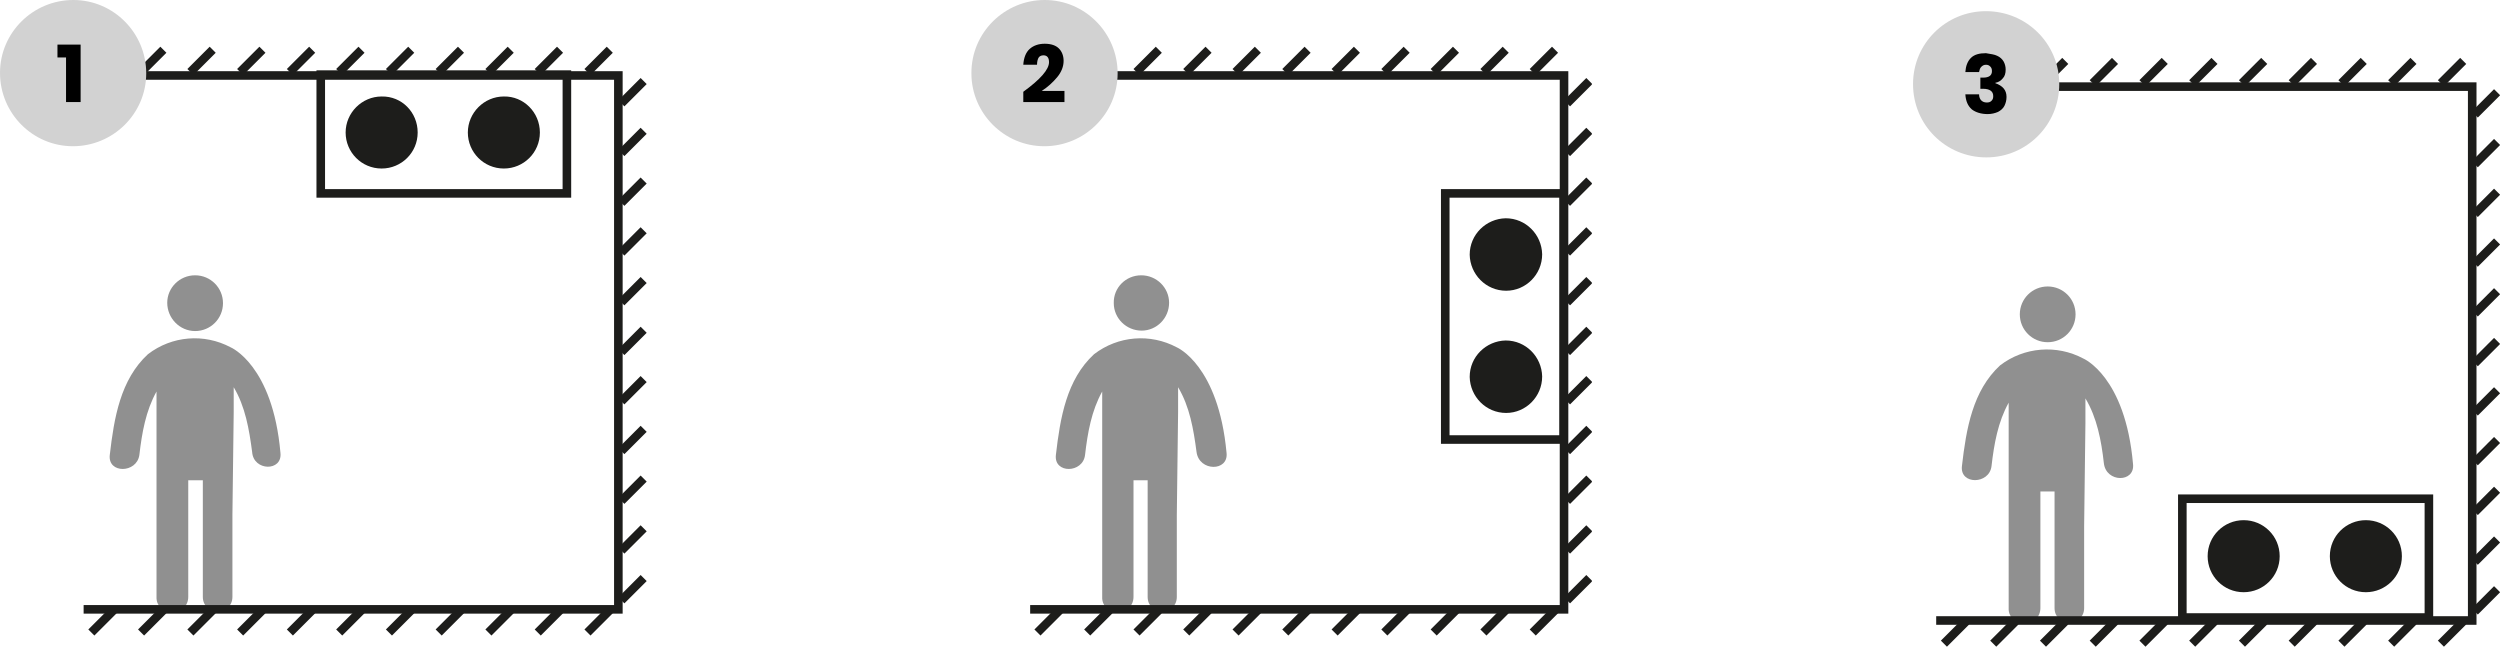 <?xml version="1.0" encoding="utf-8"?>
<!-- Generator: Adobe Illustrator 26.3.1, SVG Export Plug-In . SVG Version: 6.00 Build 0)  -->
<svg version="1.1" id="sposob_montazu" xmlns="http://www.w3.org/2000/svg" xmlns:xlink="http://www.w3.org/1999/xlink" x="0px"
	 y="0px" viewBox="0 0 583 150.8" style="enable-background:new 0 0 583 150.8;" xml:space="preserve">
<style type="text/css">
	.st0{clip-path:url(#SVGID_00000168098292804659004030000005333754450707872703_);}
	.st1{fill:#909090;}
	.st2{fill:none;stroke:#1D1D1B;stroke-width:2;stroke-miterlimit:10;}
	.st3{fill:#1D1D1B;}
	.st4{fill:#D2D2D2;}
	.st5{enable-background:new    ;}
	.st6{clip-path:url(#SVGID_00000150822738999473926580000009033512972458744743_);}
	.st7{clip-path:url(#SVGID_00000116952425259173213300000007948314176682152073_);}
</style>
<g id="pozycja1">
	<g id="Group_620">
		<g>
			<defs>
				<rect id="SVGID_1_" width="150.8" height="148.2"/>
			</defs>
			<clipPath id="SVGID_00000025414145407460986850000003574892641295291315_">
				<use xlink:href="#SVGID_1_"  style="overflow:visible;"/>
			</clipPath>
			<g id="Group_619" style="clip-path:url(#SVGID_00000025414145407460986850000003574892641295291315_);">
				<path id="Path_285" class="st1" d="M45.5,64.2c3.6,0,6.5,2.9,6.5,6.5c0,3.6-2.9,6.5-6.5,6.5S39,74.2,39,70.6c0,0,0,0,0,0
					C39,67.1,41.9,64.2,45.5,64.2C45.5,64.2,45.5,64.2,45.5,64.2"/>
				<path id="Path_286" class="st1" d="M65.4,105.6C63.6,85.1,53.8,81,53.8,81c-6.2-3.3-13.7-2.7-19.3,1.6
					c-6.4,5.9-7.9,14.8-8.9,23.5c-0.5,4.4,6.3,4.3,6.9,0c0.6-5.2,1.5-10.3,4-14.8l0,5l0,23.9v19c-0.1,2,1.5,3.6,3.5,3.7
					c0,0,0.1,0,0.1,0c2.1,0,3.8-1.6,3.8-3.7V112h3.4v27.2c0,4.4,6.9,4.4,6.9,0v-19.1l0.3-24c0-2.3,0-4.3,0-5.8
					c2.7,4.5,3.6,9.8,4.3,15.1C59.1,109.9,65.9,110,65.4,105.6"/>
				<path id="Path_287" class="st2" d="M19.5,17.6h124.7v124.5H19.5"/>
				<path id="Path_288" class="st2" d="M142.2,11.6l-5.2,5.2 M130.6,11.6l-5.2,5.2 M119.1,11.6l-5.2,5.2 M107.5,11.6l-5.2,5.2
					 M95.9,11.6l-5.2,5.2 M84.3,11.6l-5.2,5.2 M72.8,11.6l-5.2,5.2 M61.2,11.6L56,16.8 M49.6,11.6l-5.2,5.2 M38.1,11.6l-5.2,5.2
					 M26.5,11.6l-5.2,5.2 M144.9,140l5.2-5.2 M144.9,128.4l5.2-5.2 M144.9,116.8l5.2-5.2 M144.9,105.2l5.2-5.2 M144.9,93.6l5.2-5.2
					 M144.9,82.1l5.2-5.2 M144.9,70.5l5.2-5.2 M144.9,58.9l5.2-5.2 M144.9,47.3l5.2-5.2 M144.9,35.7l5.2-5.2 M144.9,24.1l5.2-5.2
					 M142.2,142.3l-5.2,5.2 M130.6,142.3l-5.2,5.2 M119.1,142.3l-5.2,5.2 M107.5,142.3l-5.2,5.2 M95.9,142.3l-5.2,5.2 M84.3,142.3
					l-5.2,5.2 M72.8,142.3l-5.2,5.2 M61.2,142.3l-5.2,5.2 M49.6,142.3l-5.2,5.2 M38.1,142.3l-5.2,5.2 M26.5,142.3l-5.2,5.2"/>
				<rect id="Rectangle_378" x="74.8" y="17.4" class="st2" width="57.4" height="27.7"/>
				<path id="Path_289" class="st3" d="M97.4,30.9c0,4.7-3.8,8.4-8.4,8.4c-4.7,0-8.4-3.8-8.4-8.4c0-4.6,3.8-8.4,8.4-8.4
					C93.7,22.4,97.4,26.2,97.4,30.9"/>
				<path id="Path_290" class="st3" d="M125.9,30.9c0,4.7-3.8,8.4-8.4,8.4c-4.7,0-8.4-3.8-8.4-8.4c0-4.6,3.8-8.4,8.4-8.4
					C122.1,22.4,125.9,26.2,125.9,30.9"/>
				<path id="Path_291" class="st4" d="M17,34.1c9.4,0,17.1-7.6,17.1-17c0-9.4-7.6-17.1-17-17.1S0,7.6,0,17c0,0,0,0,0,0
					C0,26.4,7.6,34.1,17,34.1"/>
			</g>
		</g>
	</g>
	<g class="st5">
		<path d="M13.4,13.4v-3h5.4v13.4h-3.4V13.4H13.4z"/>
	</g>
</g>
<g id="pozycja2" transform="translate(226.532)">
	<g id="Group_623">
		<g>
			<defs>
				<rect id="SVGID_00000044159946169927017990000002158802164665874088_" x="0" width="144.7" height="148.2"/>
			</defs>
			<clipPath id="SVGID_00000079475548708693463440000004224030746267831475_">
				<use xlink:href="#SVGID_00000044159946169927017990000002158802164665874088_"  style="overflow:visible;"/>
			</clipPath>
			<g id="Group_622" style="clip-path:url(#SVGID_00000079475548708693463440000004224030746267831475_);">
				<path id="Path_292" class="st1" d="M39.6,64.2c3.6,0,6.5,2.9,6.5,6.4c0,3.6-2.9,6.5-6.4,6.5c-3.6,0-6.5-2.9-6.5-6.4c0,0,0,0,0,0
					C33.1,67.1,36,64.2,39.6,64.2C39.6,64.2,39.6,64.2,39.6,64.2"/>
				<path id="Path_293" class="st1" d="M59.5,105.6C57.6,85.1,47.9,81,47.9,81c-6.2-3.3-13.7-2.7-19.3,1.6
					c-6.4,5.9-7.9,14.8-8.9,23.5c-0.5,4.4,6.3,4.3,6.8,0c0.6-5.2,1.5-10.3,4-14.8l0,5l0,23.9v19c-0.1,2,1.5,3.6,3.4,3.7
					c0,0,0.1,0,0.1,0c2.1,0,3.8-1.6,3.8-3.7V112h3.3v27.2c0,4.4,6.8,4.4,6.8,0v-19.1l0.3-24c0-2.3,0-4.3,0-5.8
					c2.7,4.5,3.6,9.8,4.3,15.1C53.1,110,60,110,59.5,105.6"/>
				<path id="Path_294" class="st2" d="M13.7,17.6h124.5v124.5H13.7"/>
				<path id="Path_295" class="st2" d="M136.1,11.6l-5.2,5.2 M124.6,11.6l-5.2,5.2 M113,11.6l-5.2,5.2 M101.5,11.6l-5.2,5.2
					 M89.9,11.6l-5.2,5.2 M78.4,11.6l-5.2,5.2 M66.8,11.6l-5.2,5.2 M55.3,11.6l-5.2,5.2 M43.7,11.6l-5.2,5.2 M32.2,11.6L27,16.8
					 M20.6,11.6l-5.2,5.2 M138.9,140l5.2-5.2 M138.9,128.4l5.2-5.2 M138.9,116.8l5.2-5.2 M138.9,105.2l5.2-5.2 M138.9,93.6l5.2-5.2
					 M138.9,82.1l5.2-5.2 M138.9,70.5l5.2-5.2 M138.9,58.9l5.2-5.2 M138.9,47.3l5.2-5.2 M138.9,35.7l5.2-5.2 M138.9,24.1l5.2-5.2
					 M136.1,142.3l-5.2,5.2 M124.6,142.3l-5.2,5.2 M113,142.3l-5.2,5.2 M101.5,142.3l-5.2,5.2 M89.9,142.3l-5.2,5.2 M78.4,142.3
					l-5.2,5.2 M66.8,142.3l-5.2,5.2 M55.3,142.3l-5.2,5.2 M43.7,142.3l-5.2,5.2 M32.2,142.3l-5.2,5.2 M20.6,142.3l-5.2,5.2"/>
				<rect id="Rectangle_380" x="110.5" y="45.1" class="st2" width="27.6" height="57.4"/>
				<path id="Path_296" class="st3" d="M124.7,67.8c-4.7,0-8.4-3.8-8.5-8.4c0-4.7,3.8-8.4,8.4-8.5c4.7,0,8.4,3.8,8.5,8.4
					c0,0,0,0,0,0C133.1,64,129.3,67.8,124.7,67.8L124.7,67.8"/>
				<path id="Path_297" class="st3" d="M124.7,96.3c-4.7,0-8.4-3.8-8.5-8.4c0-4.7,3.8-8.4,8.4-8.5c4.7,0,8.4,3.8,8.5,8.4
					c0,0,0,0,0,0C133.1,92.5,129.3,96.3,124.7,96.3L124.7,96.3"/>
				<path id="Path_298" class="st4" d="M17,34.1c9.4,0,17.1-7.6,17.1-17c0-9.4-7.6-17.1-17-17.1S0,7.6,0,17c0,0,0,0,0,0.1
					C0,26.4,7.6,34.1,17,34.1"/>
			</g>
		</g>
	</g>
	<g class="st5">
		<path d="M18.1,14.5c0-1-0.4-1.6-1.3-1.6c-0.5,0-0.9,0.2-1.1,0.5s-0.4,0.9-0.4,1.7h-3.2c0.1-1.6,0.6-2.9,1.5-3.7s2.1-1.2,3.5-1.2
			c1.5,0,2.6,0.4,3.3,1.1c0.7,0.7,1.1,1.7,1.1,2.9c0,1.3-0.5,2.6-1.5,3.8c-1,1.2-2.2,2.3-3.6,3.2h5.3v2.6h-9.6v-2.4
			C16.1,18.5,18.1,16.2,18.1,14.5z"/>
	</g>
</g>
<g id="pozycja3" transform="translate(446.12 2.604)">
	<g id="Group_626">
		<g>
			<defs>
				<rect id="SVGID_00000058591712422180788360000011138020006227437716_" x="0" y="0" width="136.9" height="148.2"/>
			</defs>
			<clipPath id="SVGID_00000000195458087756484920000004455561460723195528_">
				<use xlink:href="#SVGID_00000058591712422180788360000011138020006227437716_"  style="overflow:visible;"/>
			</clipPath>
			<g id="Group_625" style="clip-path:url(#SVGID_00000000195458087756484920000004455561460723195528_);">
				<path id="Path_299" class="st1" d="M31.4,64.2c3.6,0,6.5,2.9,6.5,6.5s-2.9,6.5-6.5,6.5c-3.6,0-6.5-2.9-6.5-6.5
					C24.9,67.1,27.8,64.2,31.4,64.2"/>
				<path id="Path_300" class="st1" d="M51.3,105.6C49.5,85.1,39.7,81,39.7,81c-6.2-3.3-13.8-2.7-19.4,1.6
					c-6.4,5.9-7.9,14.8-8.9,23.5c-0.5,4.4,6.4,4.3,6.9,0c0.6-5.2,1.5-10.3,4-14.8l0,5l0,23.9v19c-0.1,2,1.5,3.6,3.5,3.7
					c0,0,0.1,0,0.1,0c2.1,0,3.8-1.6,3.8-3.7V112H33v27.2c0,4.4,6.9,4.4,6.9,0v-19.1l0.3-24c0-2.3,0-4.3,0-5.8
					c2.7,4.5,3.7,9.8,4.3,15.1C45,110,51.8,110,51.3,105.6"/>
				<path id="Path_301" class="st2" d="M5.4,17.6h125v124.5H5.4"/>
				<path id="Path_302" class="st2" d="M128.3,11.6l-5.2,5.2 M116.7,11.6l-5.2,5.2 M105.1,11.6l-5.2,5.2 M93.5,11.6l-5.2,5.2
					 M81.9,11.6l-5.2,5.2 M70.3,11.6l-5.2,5.2 M58.7,11.6l-5.2,5.2 M47.1,11.6l-5.2,5.2 M35.5,11.6l-5.2,5.2 M23.9,11.6l-5.2,5.2
					 M12.4,11.6l-5.2,5.2 M131,140l5.2-5.2 M131,128.4l5.2-5.2 M131,116.8l5.2-5.2 M131,105.2l5.2-5.2 M131,93.6l5.2-5.2 M131,82.1
					l5.2-5.2 M131,70.5l5.2-5.2 M131,58.9l5.2-5.2 M131,47.3l5.2-5.2 M131,35.7l5.2-5.2 M131,24.1l5.2-5.2 M128.3,142.3l-5.2,5.2
					 M116.7,142.3l-5.2,5.2 M105.1,142.3l-5.2,5.2 M93.5,142.3l-5.2,5.2 M81.9,142.3l-5.2,5.2 M70.3,142.3l-5.2,5.2 M58.7,142.3
					l-5.2,5.2 M47.1,142.3l-5.2,5.2 M35.5,142.3l-5.2,5.2 M23.9,142.3l-5.2,5.2 M12.4,142.3l-5.2,5.2"/>
				<rect id="Rectangle_382" x="62.8" y="113.7" class="st2" width="57.5" height="27.7"/>
				<path id="Path_303" class="st3" d="M85.5,127.1c0,4.7-3.8,8.4-8.4,8.4c-4.7,0-8.4-3.8-8.4-8.4c0-4.7,3.8-8.4,8.4-8.4
					c0,0,0,0,0,0C81.7,118.7,85.5,122.4,85.5,127.1L85.5,127.1"/>
				<path id="Path_304" class="st3" d="M114,127.1c0,4.7-3.8,8.4-8.4,8.4c-4.7,0-8.4-3.8-8.4-8.4c0-4.7,3.8-8.4,8.4-8.4c0,0,0,0,0,0
					C110.2,118.7,114,122.4,114,127.1C114,127.1,114,127.1,114,127.1"/>
				<path id="Path_305" class="st4" d="M17.1,34.1c9.4,0,17-7.6,17-17.1c0-9.4-7.6-17-17.1-17C7.6,0,0,7.6,0,17
					C0,26.5,7.6,34.1,17.1,34.1"/>
			</g>
		</g>
	</g>
	<g class="st5">
		<path d="M19.6,10.4c0.7,0.3,1.2,0.8,1.5,1.3s0.5,1.2,0.5,1.9c0,0.9-0.2,1.6-0.7,2.1c-0.4,0.5-1,0.9-1.7,1v0.1
			c1.7,0.6,2.6,1.6,2.6,3.2c0,0.8-0.2,1.5-0.5,2.1s-0.9,1.1-1.5,1.4c-0.7,0.3-1.5,0.5-2.4,0.5c-1.5,0-2.8-0.4-3.7-1.1
			c-0.9-0.8-1.4-1.9-1.5-3.5h3.2c0,0.6,0.2,1.1,0.5,1.4s0.7,0.5,1.3,0.5c0.5,0,0.8-0.1,1.1-0.4c0.3-0.3,0.4-0.6,0.4-1.1
			c0-1.1-0.8-1.7-2.4-1.7h-0.6v-2.6h0.6c1.4,0,2.1-0.5,2.1-1.5c0-0.5-0.1-0.8-0.4-1.1s-0.6-0.4-1-0.4c-0.5,0-0.8,0.2-1.1,0.5
			c-0.3,0.3-0.4,0.7-0.5,1.2h-3.2c0.1-1.4,0.5-2.5,1.3-3.3s2-1.1,3.5-1.1C18.2,10,19,10.1,19.6,10.4z"/>
	</g>
</g>
</svg>
